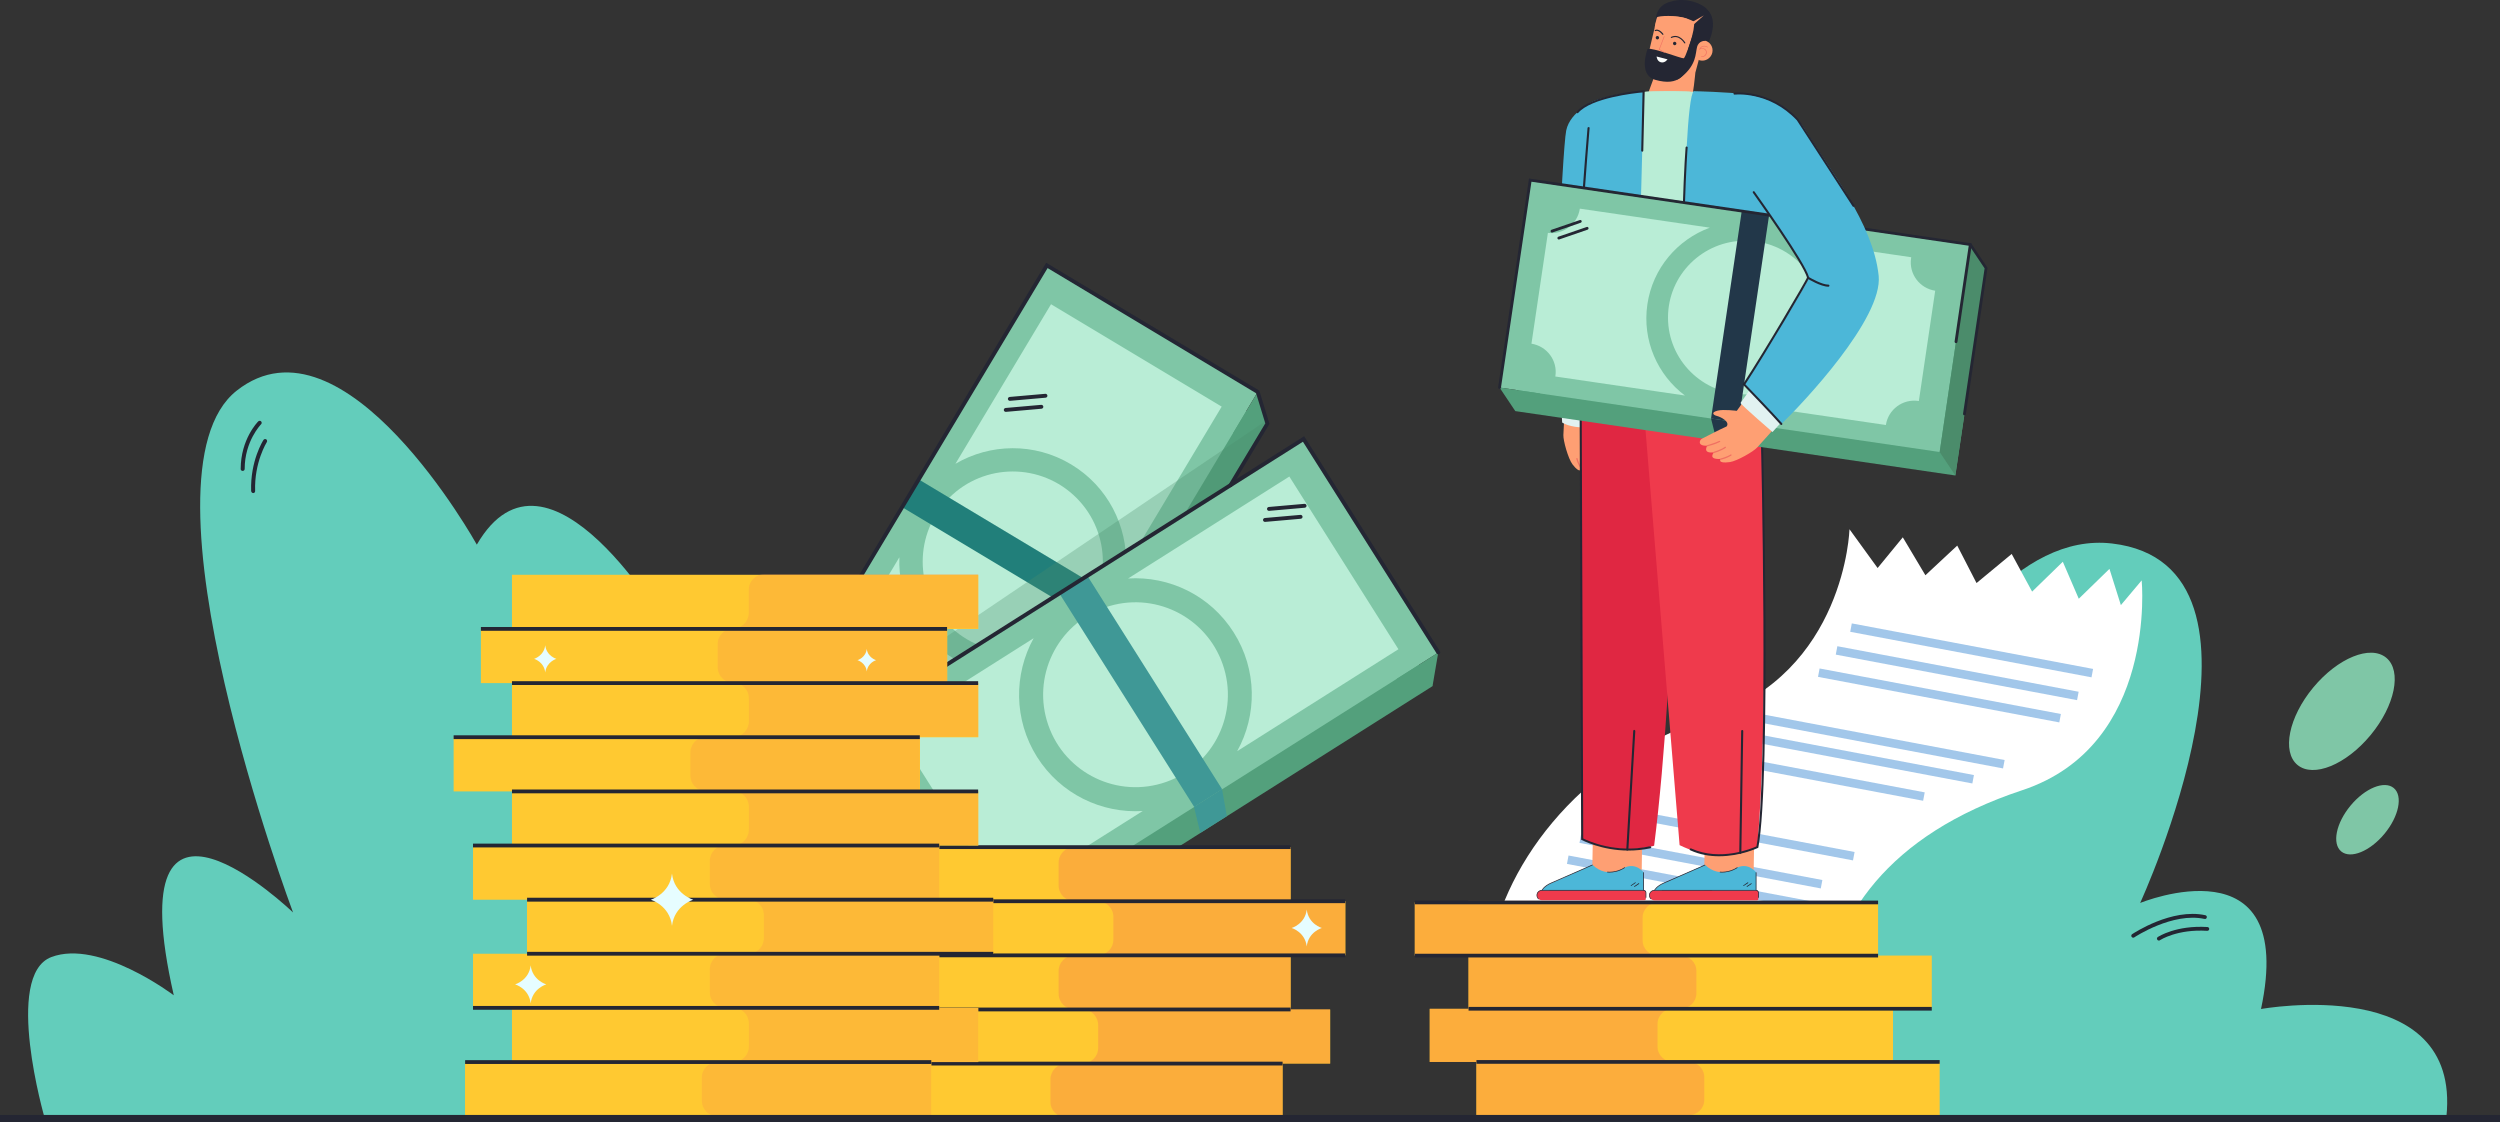 <svg width="490" height="220" viewBox="0 0 490 220" fill="none" xmlns="http://www.w3.org/2000/svg">
<rect x="0" y="0" width="490" height="220" fill="#333333" stroke="none"/>
<g clip-path="url(#clip0_2981_1181)">
<path d="M305.919 220.039C307.54 218.734 334.154 167.234 351.66 191.595C351.66 191.595 377.939 102.313 413.958 106.525C449.977 110.738 419.471 176.982 419.471 176.982C419.471 176.982 450.293 164.326 443.16 197.765C443.16 197.765 482.42 190.626 479.496 218.865L305.919 220.039Z" fill="#63CDBB"/>
<path d="M450.307 149.93C447.203 147.355 448.581 140.564 453.387 134.762C458.192 128.961 464.604 126.346 467.708 128.921C470.812 131.496 469.433 138.287 464.628 144.088C459.823 149.89 453.411 152.505 450.307 149.93Z" fill="#7FC6A6"/>
<path d="M458.88 166.881C457.043 165.356 457.858 161.339 460.7 157.907C463.543 154.475 467.336 152.929 469.173 154.453C471.011 155.977 470.196 159.995 467.353 163.427C464.511 166.858 460.717 168.405 458.88 166.881Z" fill="#7FC6A6"/>
<path d="M418.037 183.783C417.943 183.764 417.869 183.708 417.794 183.615C417.683 183.448 417.72 183.205 417.906 183.093C418.223 182.888 425.691 177.949 432.247 179.384C432.452 179.421 432.582 179.626 432.526 179.832C432.489 180.037 432.284 180.167 432.079 180.111C425.84 178.75 418.39 183.671 418.316 183.727C418.241 183.783 418.13 183.802 418.037 183.783Z" fill="#242633"/>
<path d="M423.065 184.343C422.972 184.324 422.879 184.268 422.823 184.175C422.711 184.007 422.748 183.765 422.935 183.653C423.084 183.56 426.529 181.323 432.656 181.696C432.861 181.715 433.029 181.883 433.01 182.088C432.992 182.293 432.824 182.46 432.619 182.442C426.734 182.069 423.4 184.25 423.363 184.268C423.251 184.362 423.158 184.38 423.065 184.343Z" fill="#242633"/>
<path d="M329.497 198.937C329.404 198.937 329.311 198.899 329.237 198.825C329.088 198.676 329.088 198.433 329.218 198.284C329.479 198.005 335.737 191.611 342.441 191.611C342.665 191.611 342.814 191.779 342.814 191.984C342.814 192.189 342.646 192.357 342.441 192.357C336.053 192.357 329.814 198.732 329.758 198.806C329.702 198.899 329.609 198.937 329.497 198.937Z" fill="#242633"/>
<path d="M334.526 198.415C334.433 198.415 334.34 198.378 334.265 198.304C334.116 198.154 334.116 197.912 334.265 197.763C334.377 197.633 337.283 194.725 343.354 193.793C343.559 193.756 343.745 193.905 343.782 194.11C343.82 194.315 343.671 194.501 343.466 194.538C337.674 195.433 334.824 198.266 334.806 198.285C334.731 198.378 334.619 198.415 334.526 198.415Z" fill="#242633"/>
<path d="M130.834 123.319C130.834 123.319 107.405 82.723 93.456 106.749C93.456 106.749 67.494 59.983 46.411 76.553C25.31 93.123 57.437 178.846 57.437 178.846C57.437 178.846 22.721 145.388 34.063 195.081C34.063 195.081 19.462 184.009 10.057 187.588C0.652 191.185 8.753 219.125 8.753 219.125H150.855L130.834 123.319Z" fill="#63CDBB"/>
<path d="M47.175 91.966C47.194 92.152 47.361 92.301 47.566 92.301C47.789 92.301 47.957 92.134 47.957 91.91C47.957 86.449 51.142 83.187 51.179 83.15C51.328 83 51.328 82.758 51.179 82.59C51.03 82.441 50.788 82.441 50.62 82.59C50.471 82.74 47.194 86.094 47.175 91.891C47.175 91.929 47.175 91.947 47.175 91.966Z" fill="#242633"/>
<path d="M49.242 96.309C49.279 96.495 49.447 96.644 49.633 96.644C49.857 96.644 50.024 96.458 50.006 96.234C49.819 90.586 52.278 86.691 52.296 86.653C52.408 86.467 52.352 86.225 52.185 86.113C51.998 86.001 51.756 86.057 51.645 86.225C51.533 86.392 49.037 90.344 49.223 96.253C49.242 96.271 49.242 96.29 49.242 96.309Z" fill="#242633"/>
<path d="M207.083 58.233L248.407 83.027L196.129 170.3L154.805 145.505L207.083 58.233Z" fill="#53A07C"/>
<path d="M190.156 125.057C183.261 118.156 183.261 106.969 190.156 100.068C197.051 93.167 208.229 93.167 215.124 100.068C222.019 106.969 222.019 118.156 215.124 125.057C208.229 131.958 197.051 131.958 190.156 125.057Z" fill="#B9EDD6"/>
<path d="M205.181 52.026L246.505 76.82L194.227 164.093L152.903 139.298L205.181 52.026Z" fill="#7FC6A6"/>
<path d="M186.019 122.577C179.124 115.676 179.124 104.488 186.019 97.588C192.914 90.687 204.092 90.687 210.987 97.588C217.882 104.488 217.882 115.676 210.987 122.577C204.092 129.477 192.914 129.477 186.019 122.577Z" fill="#B9EDD6"/>
<path d="M209.931 91.016C202.723 86.691 194.044 86.934 187.265 90.904L206.001 59.627L239.45 79.701L220.714 110.978C221.012 103.113 217.138 95.34 209.931 91.016Z" fill="#B9EDD6"/>
<path d="M187.06 129.171C194.268 133.495 202.947 133.253 209.726 129.282L193.43 156.477L159.981 136.421L176.277 109.227C175.979 117.074 179.853 124.846 187.06 129.171Z" fill="#B9EDD6"/>
<path d="M248.427 83.038L246.527 76.812L241.685 84.902L248.427 83.038Z" fill="#53A07C"/>
<path d="M152.922 139.291L154.822 145.498L161.359 144.361L152.922 139.291Z" fill="#53A07C"/>
<path d="M196.149 170.288L194.249 164.081L152.922 139.291L154.822 145.498L196.149 170.288Z" fill="#4B8C6B"/>
<path d="M180.072 93.967L221.396 118.762L218.14 124.197L176.816 99.403L180.072 93.967Z" fill="#217F7A"/>
<path d="M221.403 118.75L224.513 122.925L221.44 128.07L218.144 124.174L221.403 118.75Z" fill="#E23E3D"/>
<path d="M254.378 92.665L280.782 134.48L192.606 190.25L166.201 148.434L254.378 92.665Z" fill="#53A07C"/>
<path d="M212.388 153.162C205.319 146.087 205.319 134.616 212.388 127.541C219.457 120.466 230.919 120.465 237.989 127.541C245.058 134.616 245.058 146.087 237.989 153.162C230.919 160.238 219.457 160.238 212.388 153.162Z" fill="#B9EDD6"/>
<path d="M255.507 86.082L281.912 127.898L193.735 183.668L167.331 141.852L255.507 86.082Z" fill="#7FC6A6"/>
<path d="M205.475 142.154C202.172 132.71 207.144 122.375 216.579 119.069C226.015 115.763 236.343 120.738 239.646 130.182C242.949 139.626 237.978 149.961 228.542 153.267C219.106 156.573 208.779 151.598 205.475 142.154Z" fill="#B9EDD6"/>
<path d="M241.815 123.969C237.215 116.681 229.151 112.878 221.105 113.382L252.71 93.4L274.091 127.249L242.486 147.231C246.397 140.185 246.434 131.275 241.815 123.969Z" fill="#B9EDD6"/>
<path d="M203.263 148.368C207.864 155.656 215.928 159.459 223.973 158.956L196.484 176.327L175.104 142.478L202.593 125.088C198.701 132.152 198.663 141.062 203.263 148.368Z" fill="#B9EDD6"/>
<path d="M280.777 134.463L281.894 127.902L273.737 133.065L280.777 134.463Z" fill="#53A07C"/>
<path d="M167.3 141.844L166.183 148.405L172.701 150.381L167.3 141.844Z" fill="#53A07C"/>
<path d="M192.592 190.231L193.728 183.67L167.3 141.844L166.183 148.405L192.592 190.231Z" fill="#4B8C6B"/>
<path d="M213.138 112.881L239.543 154.697L234.064 158.162L207.66 116.346L213.138 112.881Z" fill="#3F9896"/>
<path d="M239.524 154.688L240.456 159.962L235.259 163.243L234.03 158.173L239.524 154.688Z" fill="#3F9896"/>
<g opacity="0.3">
<path d="M241.182 95.116L167.3 141.845L166.183 148.406L170.15 154.706L154.822 145.499L248.576 82.162L241.182 95.116Z" fill="#4B8C6B"/>
</g>
<path d="M184.825 178.21C184.881 178.21 184.937 178.191 184.974 178.154C185.161 178.042 185.217 177.8 185.086 177.614L166.592 148.313L167.673 142.05L255.374 86.579L281.578 128.07C281.689 128.257 281.932 128.313 282.118 128.182C282.304 128.07 282.36 127.828 282.229 127.642L255.616 85.498L166.965 141.565L165.792 148.443L184.453 177.986C184.527 178.173 184.676 178.229 184.825 178.21Z" fill="#242633"/>
<path d="M179.741 161.825C179.797 161.825 179.853 161.807 179.89 161.77C180.076 161.658 180.132 161.415 180.002 161.229L167.617 141.62C167.505 141.434 167.263 141.378 167.077 141.509C166.89 141.62 166.834 141.863 166.965 142.049L179.35 161.658C179.443 161.788 179.592 161.844 179.741 161.825Z" fill="#242633"/>
<path d="M255.746 99.516C255.951 99.478 256.1 99.311 256.081 99.106C256.063 98.9 255.876 98.733 255.671 98.751L248.687 99.367C248.483 99.385 248.315 99.572 248.334 99.777C248.352 99.982 248.538 100.149 248.743 100.131L255.727 99.516H255.746Z" fill="#242633"/>
<path d="M254.964 101.678C255.169 101.64 255.318 101.473 255.299 101.268C255.28 101.063 255.094 100.895 254.889 100.914L247.905 101.529C247.7 101.547 247.533 101.734 247.551 101.939C247.57 102.144 247.756 102.311 247.961 102.293L254.945 101.678C254.945 101.678 254.945 101.678 254.964 101.678Z" fill="#242633"/>
<path d="M204.958 77.949C205.163 77.912 205.312 77.744 205.293 77.539C205.275 77.334 205.088 77.166 204.884 77.185L197.9 77.8C197.695 77.819 197.527 78.005 197.546 78.21C197.564 78.415 197.751 78.583 197.955 78.564L204.939 77.949C204.939 77.949 204.939 77.949 204.958 77.949Z" fill="#242633"/>
<path d="M204.157 80.111C204.362 80.074 204.511 79.906 204.493 79.701C204.474 79.496 204.288 79.329 204.083 79.347L197.099 79.962C196.894 79.981 196.726 80.167 196.745 80.372C196.764 80.577 196.95 80.745 197.155 80.726L204.139 80.111C204.157 80.111 204.157 80.111 204.157 80.111Z" fill="#242633"/>
<path d="M152.978 139.664C153.09 139.645 153.183 139.589 153.258 139.478L205.331 52.544L246.192 77.073L247.998 82.982L240.847 94.911C240.735 95.097 240.791 95.34 240.977 95.433C241.163 95.545 241.405 95.489 241.499 95.302L248.818 83.075L246.825 76.551L246.695 76.477L205.051 51.5L152.587 139.105C152.475 139.291 152.531 139.534 152.718 139.627C152.792 139.664 152.885 139.683 152.978 139.664Z" fill="#242633"/>
<path d="M291.747 188.183C293.907 170.886 308.601 149.339 335.141 140.56C361.699 131.781 362.5 103.729 362.5 103.729L368.012 111.333L372.948 105.313L377.38 112.75L383.619 106.934L387.4 114.278L394.291 108.575L398.295 115.956L404.311 110.103L407.439 117.354L413.455 111.501L415.69 118.603L419.769 113.756C419.769 113.756 422.916 146.077 396.377 154.875C369.837 163.673 359.278 179.87 357.117 197.149L291.747 188.183Z" fill="white"/>
<path d="M362.953 122.185L410.245 131.109L409.935 132.758L362.642 123.833L362.953 122.185Z" fill="#A2C7EA"/>
<path d="M360.122 126.657L407.414 135.582L407.103 137.231L359.811 128.306L360.122 126.657Z" fill="#A2C7EA"/>
<path d="M356.641 131.019L403.933 139.943L403.623 141.592L356.33 132.667L356.641 131.019Z" fill="#A2C7EA"/>
<path d="M345.614 140.04L392.906 148.965L392.596 150.613L345.304 141.689L345.614 140.04Z" fill="#A2C7EA"/>
<path d="M339.599 142.985L386.891 151.91L386.58 153.559L339.288 144.634L339.599 142.985Z" fill="#A2C7EA"/>
<path d="M329.951 146.378L377.243 155.303L376.933 156.951L329.64 148.026L329.951 146.378Z" fill="#A2C7EA"/>
<path d="M316.205 158.065L363.498 166.99L363.187 168.639L315.895 159.714L316.205 158.065Z" fill="#A2C7EA"/>
<path d="M309.891 163.56L357.183 172.484L356.873 174.133L309.581 165.208L309.891 163.56Z" fill="#A2C7EA"/>
<path d="M307.432 167.681L354.724 176.605L354.414 178.254L307.122 169.329L307.432 167.681Z" fill="#A2C7EA"/>
<path d="M289.362 208.146H380.174V218.566H289.362V208.146Z" fill="#FFC931"/>
<path d="M280.218 197.727H371.029V208.146H280.218V197.727Z" fill="#FFC931"/>
<path d="M287.817 187.289H378.628V197.708H287.817V187.289Z" fill="#FFC931"/>
<path d="M277.294 176.869H368.105V187.289H277.294V176.869Z" fill="#FFC931"/>
<g opacity="0.5">
<path d="M287.835 187.309V197.728H280.237V208.147H289.381V218.567H331.006C332.682 218.567 334.042 217.225 334.042 215.566V211.13C334.042 209.471 332.682 208.129 331.006 208.129H327.914C326.238 208.129 324.879 206.787 324.879 205.128V200.692C324.879 199.033 326.238 197.691 327.914 197.691H329.46C331.136 197.691 332.496 196.349 332.496 194.69V190.309C332.496 188.651 331.136 187.309 329.46 187.309H324.99C323.314 187.309 321.955 185.966 321.955 184.308V179.871C321.955 178.213 323.314 176.871 324.99 176.871H329.46C329.926 176.871 330.373 176.759 330.764 176.572H287.817V176.871H277.294V187.29H287.835V187.309Z" fill="#F99247"/>
</g>
<path d="M277.313 176.516H368.105V177.243H277.313V176.516Z" fill="#242633"/>
<path d="M277.313 186.936H368.105V187.662H277.313V186.936Z" fill="#242633"/>
<path d="M287.835 197.354H378.628V198.08H287.835V197.354Z" fill="#242633"/>
<path d="M289.381 207.773H380.174V208.5H289.381V207.773Z" fill="#242633"/>
<path d="M334.787 2.068C334.787 2.068 337.096 4.025 334.545 8.984L333.669 8.238L334.675 5.517L334.787 2.068Z" fill="#242633"/>
<path d="M324.842 3.187L323.016 10.904C323.016 10.904 322.29 13.476 324.488 14.334L323.24 17.707C322.774 18.956 323.259 20.373 324.413 21.063C324.972 21.398 325.661 21.696 326.48 21.901C329.088 22.516 330.95 20.876 331.397 19.963C331.844 19.031 332.291 14.222 332.291 14.222L332.906 11.948L334.731 2.982L324.842 3.187Z" fill="#FE9F73"/>
<path d="M330.205 8.518C330.224 8.518 330.261 8.518 330.28 8.499C330.336 8.462 330.354 8.406 330.317 8.35C330.298 8.331 329.181 6.449 327.542 7.231C327.486 7.25 327.468 7.325 327.486 7.381C327.505 7.436 327.579 7.455 327.635 7.436C329.069 6.747 330.075 8.387 330.112 8.462C330.168 8.48 330.187 8.499 330.205 8.518Z" fill="#242633"/>
<path d="M325.903 6.823C325.94 6.823 325.959 6.823 325.996 6.804C326.052 6.767 326.052 6.692 326.015 6.655C325.978 6.599 325.158 5.481 324.376 5.891C324.32 5.928 324.301 5.984 324.32 6.04C324.357 6.096 324.413 6.115 324.469 6.096C325.084 5.779 325.829 6.786 325.829 6.804C325.847 6.804 325.866 6.823 325.903 6.823Z" fill="#242633"/>
<path d="M327.914 8.444C327.877 8.631 327.989 8.798 328.157 8.854C328.343 8.892 328.51 8.78 328.566 8.612C328.604 8.426 328.492 8.258 328.324 8.202C328.138 8.146 327.952 8.258 327.914 8.444Z" fill="#242633"/>
<path d="M324.525 7.308C324.488 7.494 324.6 7.662 324.767 7.718C324.953 7.755 325.121 7.643 325.177 7.475C325.214 7.289 325.102 7.121 324.935 7.065C324.749 7.009 324.581 7.121 324.525 7.308Z" fill="#242633"/>
<path d="M331.695 9.431C331.435 10.512 332.105 11.593 333.185 11.836C334.265 12.097 335.346 11.407 335.606 10.345C335.867 9.263 335.197 8.182 334.116 7.94C333.018 7.679 331.937 8.369 331.695 9.431Z" fill="#FE9F73"/>
<path d="M333.502 11.127C333.912 11.22 334.247 10.978 334.414 10.698C334.601 10.363 334.563 9.99 334.321 9.729C333.949 9.356 333.52 9.45 333.278 9.524C333.409 9.319 333.576 9.189 333.781 9.133C334.21 9.002 334.657 9.282 334.657 9.282C334.675 9.3 334.712 9.282 334.731 9.263C334.75 9.245 334.731 9.207 334.712 9.189C334.694 9.17 334.228 8.89 333.744 9.021C333.465 9.095 333.241 9.3 333.074 9.617L332.98 9.804L333.148 9.692C333.167 9.673 333.744 9.338 334.21 9.804C334.47 10.065 334.414 10.419 334.284 10.643C334.154 10.866 333.874 11.108 333.502 11.015C333.502 11.015 333.502 11.015 333.483 11.015C333.446 11.015 333.427 11.034 333.409 11.053C333.446 11.09 333.465 11.108 333.502 11.127Z" fill="#F07162"/>
<path d="M322.923 9.58C322.923 9.58 320.986 14.631 324.395 15.638C329.293 17.055 330.429 14.333 331.286 12.097L332.459 7.325L332.626 5.908C332.179 6.225 331.844 6.672 331.677 7.194C331.304 8.313 330.317 11.351 330 11.425C329.572 11.5 323.817 9.263 322.923 9.58Z" fill="#242633"/>
<path d="M326.257 10.363C326.276 10.363 326.313 10.363 326.313 10.344C326.331 10.326 326.313 10.288 326.294 10.27L325.289 9.655L326.238 7.176C326.257 7.138 326.238 7.12 326.201 7.101C326.164 7.082 326.145 7.101 326.127 7.138L325.14 9.711L326.257 10.363C326.238 10.363 326.238 10.363 326.257 10.363Z" fill="#F07162"/>
<path d="M326.834 11.631C326.797 11.613 324.693 11.072 324.693 11.072C324.693 11.072 324.749 12.004 325.531 12.209C326.332 12.414 326.834 11.631 326.834 11.631Z" fill="#FBFDFC"/>
<path d="M332.626 5.984L333.818 5.332L334.265 7.997C334.265 7.997 332.962 7.904 332.626 9.209C332.291 10.495 332.533 12.695 329.572 15.08C326.629 17.466 330.783 10.775 330.857 10.532C330.95 10.271 332.626 5.984 332.626 5.984Z" fill="#242633"/>
<path d="M334.787 2.069C333.986 0.802 330.503 -0.634 327.542 0.298C324.264 1.044 324.488 4.175 324.562 4.287L324.599 4.269C324.562 4.325 324.544 4.399 324.506 4.455C324.506 4.455 324.674 4.287 325.009 4.082L326.369 3.467C327.095 3.262 328.045 3.15 329.2 3.337C330.336 3.523 331.304 3.821 332.049 4.25C332.105 4.958 331.975 6.319 331.118 8.835C329.814 12.694 332.664 8.313 333.725 6.617C333.781 6.99 333.781 7.4 333.725 7.847C333.744 7.866 336.407 4.623 334.787 2.069Z" fill="#242633"/>
<path d="M324.32 5.35C324.32 5.35 324.618 3.747 324.767 3.412C324.916 3.076 328.697 2.909 330.578 3.636C332.459 4.344 328.194 5.593 328.157 5.593C328.119 5.593 324.32 5.35 324.32 5.35Z" fill="#FE9F73"/>
<path d="M331.658 4.324L333.949 3.02L331.583 5.144L331.658 4.324Z" fill="#FE9F73"/>
<path d="M333.986 173.551L343.671 173.7L343.82 164.604L334.154 163.393L333.986 173.551Z" fill="#FE9F73"/>
<path d="M312.028 173.551L321.731 173.681L321.862 164.585L312.215 163.393L312.028 173.551Z" fill="#FE9F73"/>
<path d="M311.786 91.817C313.276 93.718 313.649 91.836 313.649 91.836C314.542 92.768 315.008 92.6 315.232 92.283C315.399 92.059 315.436 91.761 315.343 91.5C315.064 90.661 314.226 88.07 313.611 86.486C313.76 85.405 315.585 85.852 316.517 86.412C316.982 86.691 317.802 86.766 317.057 85.517C316.442 84.51 314.356 82.907 314.356 82.907L315.325 76.85L306.813 77.241C306.813 77.241 306.478 84.212 306.422 85.256C306.366 86.3 307.354 89.897 308.21 91.016C309.775 93.047 309.942 91.836 309.942 91.836C311.767 93.811 311.786 91.817 311.786 91.817Z" fill="#FE9F73"/>
<path d="M312.401 89.561C312.401 89.505 312.438 89.449 312.494 89.431C312.568 89.412 312.624 89.449 312.662 89.505C312.978 90.437 313.779 91.76 313.779 91.76C313.816 91.817 313.798 91.891 313.742 91.928C313.686 91.966 313.611 91.947 313.574 91.891C313.537 91.835 312.755 90.53 312.438 89.58C312.401 89.598 312.401 89.58 312.401 89.561Z" fill="#F07162"/>
<path d="M310.78 89.599C310.78 89.543 310.818 89.487 310.874 89.469C310.948 89.45 311.004 89.506 311.023 89.562C311.265 90.736 311.879 91.743 311.879 91.761C311.917 91.817 311.898 91.892 311.842 91.929C311.786 91.966 311.712 91.948 311.674 91.892C311.656 91.854 311.023 90.829 310.78 89.618C310.78 89.599 310.78 89.599 310.78 89.599Z" fill="#F07162"/>
<path d="M308.955 89.897C308.955 89.841 308.993 89.785 309.048 89.766C309.123 89.748 309.179 89.785 309.197 89.86C309.44 90.866 310.036 91.761 310.036 91.779C310.073 91.835 310.054 91.91 309.998 91.947C309.942 91.984 309.868 91.966 309.831 91.91C309.812 91.873 309.197 90.959 308.955 89.916C308.955 89.916 308.955 89.916 308.955 89.897Z" fill="#F07162"/>
<path d="M306.031 79.869L306.18 82.814C306.18 82.814 307.726 83.839 310.575 83.765L309.868 79.869H306.031Z" fill="#E2F2F1"/>
<path d="M329.2 70.905C329.2 70.905 328.66 130.942 324.208 165.76C324.208 165.76 317.541 167.904 310.129 164.437L309.849 75.509L308.788 62.182L329.2 70.905Z" fill="#E02742"/>
<path d="M344.769 71.5C344.769 71.5 347.339 130.978 344.434 166.02C344.434 166.02 338.009 169.953 329.2 165.647L322.253 81.025L318.379 58.154L344.769 71.5Z" fill="#EF3A4C"/>
<path d="M336.947 167.829C341.119 167.829 344.471 166.226 344.527 166.207L344.62 166.17L344.639 166.077C347.135 152.712 345.57 86.841 345.552 86.17C345.552 86.058 345.458 85.965 345.347 85.965C345.235 85.965 345.142 86.058 345.142 86.17C345.16 86.822 346.706 152.339 344.267 165.89C343.447 166.263 337.208 168.91 331.472 166.3C331.379 166.244 331.248 166.3 331.192 166.394C331.137 166.487 331.192 166.617 331.286 166.654C333.185 167.531 335.141 167.829 336.947 167.829Z" fill="#242633"/>
<path d="M319.198 166.71C320.539 166.71 321.992 166.58 323.482 166.263C323.594 166.244 323.668 166.132 323.631 166.02C323.612 165.909 323.501 165.834 323.389 165.871C316.61 167.344 311.134 164.753 310.315 164.343L310.017 80.69C310.017 80.578 309.812 80.335 309.812 80.224C309.812 77.335 309.812 80.485 309.812 80.485C309.7 80.485 309.607 80.578 309.607 80.69L309.905 164.585L310.017 164.641C310.091 164.66 313.872 166.71 319.198 166.71Z" fill="#242633"/>
<path d="M312.624 19.777C312.624 19.777 307.782 21.735 306.981 25.555C306.18 29.358 304.057 75.36 305.51 79.889H312.606L312.624 19.777Z" fill="#4CB7D8"/>
<path d="M347.284 46.301L347.656 75.751C347.656 75.751 324.692 82.238 309.849 74.484C309.849 74.484 312.456 22.723 312.922 20.43C313.481 17.746 328.287 17.522 334.47 18.193C334.47 18.193 344.043 17.951 349.165 20.765L347.284 46.301Z" fill="#B9EDD6"/>
<path d="M347.656 38.117L347.637 84.678C347.637 84.678 335.42 86.99 329.498 84.678C329.498 84.678 329.553 19.851 331.975 17.875C332.272 17.875 338.363 18.006 342.721 18.527C347.06 19.087 347.656 38.117 347.656 38.117Z" fill="#4CB7D8"/>
<path d="M322.16 17.875C322.16 17.875 320.912 74.893 319.701 83.355C319.701 83.355 314.766 83.672 308.471 81.51C308.471 81.51 309.626 22.032 311.246 20.447C312.866 18.863 322.16 17.875 322.16 17.875Z" fill="#4CB7D8"/>
<path d="M331.192 17.969C331.192 17.969 323.519 17.782 322.234 18.025C322.234 18.025 323.24 21.026 323.408 21.156C323.575 21.268 328.548 22.293 328.548 22.293C328.548 22.293 330.243 21.305 330.317 20.97C330.392 20.616 331.192 17.969 331.192 17.969Z" fill="#B9EDD6"/>
<path d="M347.656 53.103C347.768 53.103 347.861 53.01 347.861 52.898V43.299C347.861 43.187 347.768 43.094 347.656 43.094C347.544 43.094 347.451 43.187 347.451 43.299V52.898C347.451 53.029 347.544 53.103 347.656 53.103Z" fill="#242633"/>
<path d="M329.498 84.884C329.609 84.884 329.703 84.791 329.703 84.679C329.609 43.411 330.764 29.059 330.783 28.929C330.801 28.817 330.708 28.724 330.597 28.705C330.485 28.705 330.392 28.78 330.373 28.892C330.354 29.041 329.2 43.393 329.293 84.679C329.293 84.791 329.386 84.884 329.498 84.884Z" fill="#242633"/>
<path d="M308.471 81.715C308.583 81.715 308.676 81.622 308.676 81.51C308.285 63.803 311.544 25.48 311.563 25.107C311.581 24.995 311.488 24.902 311.376 24.902C311.265 24.902 311.171 24.977 311.153 25.089C311.116 25.48 307.856 63.803 308.266 81.529C308.266 81.622 308.359 81.715 308.471 81.715Z" fill="#242633"/>
<path d="M321.88 29.73C321.992 29.73 322.085 29.636 322.085 29.524L322.365 17.67L322.141 17.689C321.731 17.726 311.935 18.509 309.03 21.864C308.955 21.957 308.974 22.069 309.048 22.143C309.141 22.218 309.272 22.199 309.328 22.125C311.879 19.18 320.428 18.248 321.936 18.117L321.675 29.524C321.675 29.636 321.769 29.73 321.88 29.73Z" fill="#242633"/>
<path d="M363.282 60.336C362.034 54.036 364.772 50.066 366.82 47.978C367.528 49.992 368.031 52.023 368.236 54.036C368.515 56.758 367.044 60.336 364.79 64.083C364.12 63.151 363.598 61.921 363.282 60.336Z" fill="#FEC786"/>
<path d="M347.042 23.468C347.004 23.468 346.948 23.449 346.93 23.412C345.589 21.641 343.41 20.914 343.373 20.914C343.298 20.895 343.261 20.821 343.279 20.746C343.298 20.672 343.373 20.634 343.447 20.653C343.54 20.691 345.738 21.399 347.135 23.263C347.172 23.319 347.172 23.412 347.116 23.449C347.097 23.449 347.06 23.468 347.042 23.468Z" fill="#21111D"/>
<path d="M346.781 24.735C346.744 24.735 346.688 24.717 346.669 24.679C345.328 22.909 343.149 22.182 343.112 22.182C343.037 22.163 343 22.088 343.019 22.014C343.037 21.939 343.112 21.902 343.186 21.921C343.279 21.958 345.477 22.666 346.874 24.53C346.911 24.586 346.911 24.679 346.855 24.717C346.837 24.735 346.799 24.735 346.781 24.735Z" fill="#21111D"/>
<path d="M341.1 167.345C341.212 167.345 341.305 167.251 341.305 167.14L341.678 143.281C341.678 143.169 341.585 143.076 341.473 143.076C341.361 143.076 341.268 143.169 341.268 143.281L340.896 167.14C340.896 167.251 340.97 167.345 341.1 167.345Z" fill="#242633"/>
<path d="M318.956 166.71C319.068 166.71 319.161 166.636 319.161 166.524L320.521 143.281C320.521 143.169 320.446 143.076 320.335 143.057C320.223 143.038 320.13 143.132 320.111 143.243L318.751 166.487C318.751 166.617 318.845 166.71 318.956 166.71Z" fill="#242633"/>
<path d="M389.281 52.544L383.247 93.196L296.999 80.577L303.014 39.906L389.281 52.544Z" fill="#53A07C"/>
<path d="M341.454 81.379C333.092 81.379 326.313 74.636 326.313 66.318C326.313 58.001 333.092 51.258 341.454 51.258C349.817 51.258 356.596 58.001 356.596 66.318C356.596 74.636 349.817 81.379 341.454 81.379Z" fill="#B9EDD6"/>
<path d="M386.189 47.94L380.174 88.593L293.907 75.955L299.923 35.303L386.189 47.94Z" fill="#7FC6A6"/>
<path d="M342.069 77.297C333.706 77.297 326.927 70.554 326.927 62.236C326.927 53.919 333.706 47.176 342.069 47.176C350.431 47.176 357.21 53.919 357.21 62.236C357.21 70.554 350.431 77.297 342.069 77.297Z" fill="#B9EDD6"/>
<path d="M296.999 80.578L293.907 75.955L301.897 77.129L296.999 80.578Z" fill="#53A07C"/>
<path d="M386.189 47.94L389.281 52.543L384.96 56.253L386.189 47.94Z" fill="#53A07C"/>
<path d="M383.247 93.196L380.174 88.592L386.189 47.94L389.281 52.543L383.247 93.196Z" fill="#4B8C6B"/>
<path d="M346.744 42.162L340.728 82.814L335.364 82.031L341.38 41.379L346.744 42.162Z" fill="#223749"/>
<path d="M335.364 82.031L336.444 86.337L341.51 87.082L340.728 82.814L335.364 82.031Z" fill="#223749"/>
<path d="M385.109 81.417C385.072 81.436 385.035 81.436 384.997 81.417C384.848 81.398 384.737 81.249 384.755 81.1L388.983 52.6L386.022 48.183L300.165 35.62L294.186 75.993C294.168 76.142 294.019 76.254 293.87 76.235C293.721 76.216 293.609 76.067 293.628 75.918L299.68 34.986L299.96 35.024L386.338 47.68L389.56 52.489L389.542 52.6L385.314 81.193C385.295 81.305 385.221 81.38 385.109 81.417Z" fill="#242633"/>
<path d="M383.452 67.251C383.414 67.27 383.377 67.27 383.34 67.251C383.191 67.233 383.079 67.084 383.098 66.934L385.91 47.885C385.929 47.736 386.078 47.624 386.227 47.643C386.376 47.661 386.487 47.81 386.469 47.959L383.656 67.028C383.638 67.139 383.545 67.233 383.452 67.251Z" fill="#242633"/>
<path d="M322.886 59.646C323.929 52.544 328.809 46.952 335.122 44.622L309.644 40.895V40.913C309.197 43.933 306.404 46.02 303.387 45.648L300.165 67.362C303.2 67.847 305.305 70.662 304.858 73.7C304.858 73.737 304.839 73.774 304.839 73.793L330.243 77.521C324.879 73.495 321.843 66.729 322.886 59.646Z" fill="#B9EDD6"/>
<path d="M348.382 80.188L369.632 83.3C370.098 80.243 372.948 78.137 376.021 78.585C376.039 78.585 376.076 78.585 376.095 78.603L379.298 56.981C376.244 56.516 374.121 53.682 374.568 50.626C374.586 50.551 374.586 50.495 374.605 50.42L353.243 47.289C358.607 51.334 361.661 58.081 360.6 65.183C359.557 72.266 354.696 77.858 348.382 80.188Z" fill="#B9EDD6"/>
<path d="M304.262 45.574C304.113 45.611 303.964 45.536 303.927 45.387C303.871 45.238 303.964 45.089 304.095 45.033L309.644 43.132C309.812 43.076 309.961 43.169 309.998 43.3C310.054 43.449 309.961 43.598 309.831 43.654L304.262 45.574C304.281 45.574 304.281 45.574 304.262 45.574Z" fill="#242633"/>
<path d="M305.603 46.934C305.454 46.972 305.305 46.897 305.268 46.748C305.212 46.599 305.305 46.45 305.435 46.394L310.985 44.493C311.153 44.418 311.302 44.53 311.339 44.66C311.395 44.81 311.302 44.959 311.172 45.015L305.603 46.934Z" fill="#242633"/>
<path d="M335.96 88.649C333.576 88.966 334.619 87.363 334.619 87.363C333.316 87.401 333.111 86.953 333.167 86.581C333.204 86.301 333.39 86.077 333.651 85.947C334.433 85.537 336.854 84.288 338.419 83.579C339.089 82.704 337.45 81.753 336.407 81.492C335.867 81.362 335.253 80.84 336.649 80.485C337.785 80.187 340.411 80.523 340.411 80.523L344.006 75.527L349.779 81.734C349.779 81.734 345.105 86.935 344.397 87.718C343.689 88.5 340.467 90.364 339.052 90.569C336.5 90.923 337.245 89.954 337.245 89.954C334.582 90.085 335.96 88.649 335.96 88.649Z" fill="#FE9F73"/>
<path d="M337.133 86.618C337.171 86.581 337.189 86.525 337.152 86.469C337.115 86.413 337.04 86.376 336.984 86.413C336.109 86.842 334.601 87.234 334.582 87.252C334.507 87.271 334.47 87.345 334.489 87.401C334.507 87.476 334.582 87.513 334.638 87.495C334.694 87.476 336.184 87.103 337.078 86.637C337.115 86.637 337.115 86.637 337.133 86.618Z" fill="#F07162"/>
<path d="M338.251 87.773C338.288 87.736 338.307 87.661 338.269 87.606C338.232 87.55 338.158 87.531 338.102 87.568C337.115 88.239 335.96 88.519 335.941 88.537C335.867 88.556 335.83 88.631 335.848 88.687C335.867 88.761 335.941 88.798 335.997 88.78C336.053 88.761 337.208 88.463 338.251 87.773Z" fill="#F07162"/>
<path d="M339.35 89.264C339.387 89.227 339.406 89.153 339.368 89.115C339.331 89.059 339.257 89.041 339.201 89.078C338.325 89.618 337.264 89.842 337.245 89.861C337.171 89.879 337.133 89.935 337.152 90.01C337.171 90.085 337.227 90.122 337.301 90.103C337.338 90.103 338.419 89.861 339.331 89.302C339.331 89.283 339.331 89.264 339.35 89.264Z" fill="#F07162"/>
<path d="M338.959 18.341C338.959 18.341 348.941 17.447 353.914 25.648C358.458 33.141 367.137 43.672 368.217 54.035C369.092 62.423 353.28 79.124 349.146 83.113L341.827 75.359C341.827 75.359 353.467 56.999 354.379 54.744C355.199 52.694 338.176 30.345 338.176 30.345L338.959 18.341Z" fill="#4CB7D8"/>
<path d="M348.979 82.926L347.414 84.678C347.414 84.678 341.566 79.645 341.138 78.993C341.231 78.9 342.907 76.477 342.907 76.477L348.979 82.926Z" fill="#E2F2F1"/>
<path d="M349.146 83.299C349.202 83.299 349.239 83.28 349.276 83.243C349.369 83.168 349.369 83.038 349.295 82.963C347.619 81.062 342.888 76.141 342.087 75.321C346.148 69.114 354.584 54.855 354.584 54.445C354.584 54.333 354.491 54.24 354.379 54.24C354.286 54.24 354.193 54.315 354.174 54.408C353.932 55.042 346.036 68.555 341.659 75.228L341.566 75.359L341.678 75.47C341.734 75.526 347.172 81.155 348.978 83.224C349.034 83.28 349.09 83.299 349.146 83.299Z" fill="#242633"/>
<path d="M358.365 56.197C358.477 56.197 358.57 56.104 358.57 55.992C358.57 55.88 358.477 55.787 358.365 55.787C357.117 55.787 354.994 54.557 354.566 54.315C353.895 51.556 344.304 38.136 343.894 37.558C343.838 37.465 343.708 37.446 343.615 37.502C343.522 37.558 343.503 37.689 343.559 37.782C343.652 37.931 353.728 52.022 354.175 54.464L354.193 54.557L354.268 54.613C354.398 54.688 356.875 56.197 358.365 56.197Z" fill="#242633"/>
<path d="M363.282 40.541C363.319 40.541 363.356 40.522 363.394 40.504C363.487 40.448 363.524 40.317 363.449 40.224L352.48 23.337C346.874 17.372 340.002 18.155 339.927 18.155C339.815 18.174 339.741 18.267 339.76 18.379C339.778 18.49 339.871 18.565 339.983 18.546C340.058 18.546 346.706 17.782 352.182 23.579L363.114 40.448C363.151 40.522 363.207 40.541 363.282 40.541Z" fill="#242633"/>
<path d="M322.215 174.484H313.555L310.054 170.682L303.629 174.484H302.25C301.766 174.484 301.338 174.801 301.245 175.267C301.133 175.901 301.599 176.441 302.213 176.441H322.327C322.476 176.441 322.588 176.329 322.588 176.18V174.875C322.607 174.67 322.439 174.484 322.215 174.484Z" fill="#EF3A4C"/>
<path d="M322.141 174.502V170.979C322.141 170.979 320.688 169.022 318.472 170.029C318.472 170.029 315.12 172.396 312.159 169.525L304.821 172.769C304.821 172.769 302.809 173.44 302.269 174.521L322.141 174.502Z" fill="#4CB7D8"/>
<path d="M322.067 170.98H322.216V174.503H322.067V170.98Z" fill="#242633"/>
<path d="M315.455 171.016C315.176 171.016 315.008 170.998 315.008 170.998L315.027 170.849C315.045 170.849 316.777 171.091 318.435 169.973L318.509 170.084C317.336 170.886 316.107 171.016 315.455 171.016Z" fill="#242633"/>
<path d="M320.353 173.85L320.279 173.72L321.21 173.086L321.303 173.216L320.353 173.85Z" fill="#242633"/>
<path d="M319.683 173.664L319.608 173.552L320.539 172.918L320.614 173.03L319.683 173.664Z" fill="#242633"/>
<path d="M302.288 174.521L302.157 174.465C302.176 174.428 302.586 173.608 304.076 172.974C305.547 172.34 312.047 169.488 312.121 169.451L312.177 169.582C312.103 169.619 305.603 172.471 304.132 173.104C302.698 173.72 302.288 174.521 302.288 174.521Z" fill="#242633"/>
<path d="M301.543 176.273C301.301 176.068 301.17 175.788 301.17 175.472C301.17 174.894 301.655 174.428 302.232 174.428H322.122C322.439 174.428 322.681 174.689 322.681 174.987V175.956H322.532V174.987C322.532 174.763 322.346 174.577 322.104 174.577H302.213C301.71 174.577 301.301 174.987 301.301 175.49C301.301 175.751 301.412 176.012 301.617 176.18L301.543 176.273Z" fill="#242633"/>
<path d="M344.266 174.502H335.606L332.105 170.699L325.68 174.502H324.301C323.817 174.502 323.389 174.819 323.296 175.285C323.184 175.918 323.65 176.459 324.264 176.459H344.378C344.527 176.459 344.639 176.347 344.639 176.198V174.893C344.658 174.669 344.49 174.502 344.266 174.502Z" fill="#EF3A4C"/>
<path d="M344.192 174.502V170.979C344.192 170.979 342.739 169.022 340.523 170.029C340.523 170.029 337.171 172.396 334.21 169.525L326.872 172.769C326.872 172.769 324.86 173.44 324.32 174.521L344.192 174.502Z" fill="#4CB7D8"/>
<path d="M344.118 170.979H344.267V174.501H344.118V170.979Z" fill="#242633"/>
<path d="M337.525 171.016C337.245 171.016 337.078 170.998 337.078 170.998L337.096 170.849C337.115 170.849 338.847 171.091 340.505 169.973L340.579 170.084C339.387 170.886 338.158 171.016 337.525 171.016Z" fill="#242633"/>
<path d="M342.404 173.849L342.33 173.719L343.261 173.104L343.354 173.215L342.404 173.849Z" fill="#242633"/>
<path d="M341.734 173.664L341.659 173.552L342.59 172.918L342.684 173.048L341.734 173.664Z" fill="#242633"/>
<path d="M324.339 174.539L324.209 174.483C324.227 174.445 324.637 173.625 326.127 172.992C327.598 172.358 334.098 169.506 334.172 169.469L334.228 169.599C334.154 169.637 327.654 172.488 326.183 173.122C324.749 173.719 324.358 174.52 324.339 174.539Z" fill="#242633"/>
<path d="M323.594 176.273C323.352 176.068 323.221 175.788 323.221 175.472C323.221 174.894 323.706 174.428 324.283 174.428H344.173C344.49 174.428 344.732 174.689 344.732 174.987V175.956H344.583V174.987C344.583 174.763 344.397 174.577 344.155 174.577H324.264C323.761 174.577 323.352 174.987 323.352 175.49C323.352 175.751 323.463 176.012 323.668 176.18L323.594 176.273Z" fill="#242633"/>
<path d="M251.404 219.09H158.954V208.484H251.404V219.09Z" fill="#FFC931"/>
<path d="M260.723 208.469H168.273V197.863H260.723V208.469Z" fill="#FFC931"/>
<path d="M252.979 197.846H160.529V187.24H252.979V197.846Z" fill="#FFC931"/>
<path d="M263.704 187.244H171.254V176.638H263.704V187.244Z" fill="#FFC931"/>
<path d="M252.979 176.641H160.529V166.035H252.979V176.641Z" fill="#FFC931"/>
<path opacity="0.5" d="M208.999 208.462H212.147C213.842 208.462 215.238 207.102 215.238 205.405V200.895C215.238 199.217 213.86 197.838 212.147 197.838H210.582C208.888 197.838 207.491 196.477 207.491 194.781V190.308C207.491 188.63 208.869 187.251 210.582 187.251H215.127C216.822 187.251 218.218 185.89 218.218 184.194V179.683C218.218 178.006 216.84 176.626 215.127 176.626H210.582C208.888 176.626 207.491 175.266 207.491 173.57V169.059C207.491 167.381 208.869 166.021 210.564 166.002H252.952V176.608H263.661V187.214H252.952V197.819H260.681V208.425H251.369V212.526V219.031H208.981C207.286 219.031 205.889 217.67 205.889 215.974V212.507V211.445C205.926 209.842 207.305 208.462 208.999 208.462Z" fill="#F99247"/>
<path d="M160.54 165.666H252.952V166.412H160.54V165.666Z" fill="#242633"/>
<path d="M171.248 176.271H263.661V177.017H171.248V176.271Z" fill="#242633"/>
<path d="M171.248 186.877H263.661V187.623H171.248V186.877Z" fill="#242633"/>
<path d="M160.54 197.482H252.952V198.228H160.54V197.482Z" fill="#242633"/>
<path d="M158.975 208.09H251.388V208.835H158.975V208.09Z" fill="#242633"/>
<path d="M91.146 208.164H182.553V218.788H91.146V208.164Z" fill="#FFC931"/>
<path d="M100.347 197.541H191.754V208.165H100.347V197.541Z" fill="#FFC931"/>
<path d="M92.711 186.934H184.118V197.558H92.711V186.934Z" fill="#FFC931"/>
<path d="M103.289 176.328H194.696V186.934H103.289V176.328Z" fill="#FFC931"/>
<path d="M92.711 165.723H184.118V176.347H92.711V165.723Z" fill="#FFC931"/>
<path d="M100.347 155.117H191.754V165.742H100.347V155.117Z" fill="#FFC931"/>
<path d="M88.911 144.492H180.318V155.117H88.911V144.492Z" fill="#FFC931"/>
<path d="M100.347 133.887H191.754V144.511H100.347V133.887Z" fill="#FFC931"/>
<path d="M94.257 123.281H185.664V133.887H94.257V123.281Z" fill="#FFC931"/>
<path d="M100.347 112.656H191.754V123.281H100.347V112.656Z" fill="#FFC931"/>
<g opacity="0.3">
<path d="M194.678 176.329V186.934H184.081V197.54H191.716V208.165H182.516V218.789H140.612C138.917 218.789 137.558 217.428 137.558 215.732V211.222C137.558 210.066 138.191 209.078 139.141 208.537C139.569 208.295 140.09 208.165 140.612 208.165H143.722C144.262 208.165 144.765 208.034 145.193 207.792C146.143 207.27 146.777 206.263 146.777 205.108V200.597C146.777 199.441 146.143 198.454 145.193 197.913C144.765 197.671 144.262 197.54 143.722 197.54H142.176C141.636 197.54 141.133 197.41 140.705 197.167C139.755 196.646 139.122 195.639 139.122 194.483V189.991C139.122 188.836 139.755 187.829 140.705 187.307C141.133 187.065 141.636 186.934 142.176 186.934H146.665C146.721 186.934 146.777 186.934 146.832 186.934C147.317 186.916 147.745 186.785 148.136 186.562C149.086 186.04 149.719 185.033 149.719 183.878V179.367C149.719 178.211 149.086 177.205 148.136 176.683C147.745 176.478 147.298 176.329 146.832 176.31C146.777 176.31 146.721 176.31 146.665 176.31H142.176C141.636 176.31 141.133 176.18 140.705 175.919C139.755 175.397 139.122 174.39 139.122 173.235V168.742C139.122 167.587 139.755 166.599 140.705 166.058C141.133 165.816 141.636 165.686 142.176 165.686H143.722C144.262 165.686 144.765 165.555 145.193 165.313C146.143 164.791 146.777 163.784 146.777 162.629V158.118C146.777 156.962 146.143 155.975 145.193 155.434C144.765 155.192 144.262 155.061 143.722 155.061H138.377C137.837 155.061 137.334 154.931 136.906 154.688C135.956 154.167 135.323 153.16 135.323 152.004V147.494C135.323 146.338 135.956 145.35 136.906 144.81C137.334 144.567 137.837 144.437 138.377 144.437H143.722C144.262 144.437 144.765 144.306 145.193 144.064C146.143 143.542 146.777 142.536 146.777 141.38V136.869C146.777 136.012 146.441 135.248 145.883 134.707C145.678 134.502 145.454 134.334 145.193 134.185C144.765 133.943 144.262 133.812 143.722 133.812C143.182 133.812 142.679 133.682 142.251 133.44C141.301 132.918 140.668 131.911 140.668 130.756V126.245C140.668 125.387 141.003 124.642 141.562 124.083C141.767 123.878 141.99 123.71 142.251 123.561C142.679 123.318 143.201 123.188 143.722 123.188C144.262 123.188 144.765 123.058 145.193 122.797C146.125 122.275 146.758 121.268 146.758 120.112V115.602C146.758 113.924 148.117 112.545 149.812 112.545H191.716V123.169H185.626V133.775H191.716V144.4H180.263V155.024H191.716V165.648H184.081V176.329H194.678Z" fill="#F99247"/>
</g>
<path d="M94.256 122.891H185.626V123.636H94.256V122.891Z" fill="#242633"/>
<path d="M100.347 133.514H191.717V134.259H100.347V133.514Z" fill="#242633"/>
<path d="M88.911 144.119H180.281V144.865H88.911V144.119Z" fill="#242633"/>
<path d="M100.347 154.744H191.717V155.49H100.347V154.744Z" fill="#242633"/>
<path d="M92.711 165.35H184.081V166.095H92.711V165.35Z" fill="#242633"/>
<path d="M103.308 175.955H194.678V176.719H103.308V175.955Z" fill="#242633"/>
<path d="M103.308 186.562H194.678V187.308H103.308V186.562Z" fill="#242633"/>
<path d="M92.711 197.168H184.081V197.914H92.711V197.168Z" fill="#242633"/>
<path d="M91.165 207.791H182.535V208.537H91.165V207.791Z" fill="#242633"/>
<path d="M169.889 127.176C169.684 128.928 168.064 129.394 168.064 129.394C168.064 129.394 169.684 129.86 169.889 131.612C170.094 129.86 171.714 129.394 171.714 129.394C171.714 129.394 170.075 128.928 169.889 127.176Z" fill="#E6FDFF"/>
<path d="M131.71 171.221C131.244 175.247 127.538 176.347 127.538 176.347C127.538 176.347 131.263 177.428 131.71 181.472C132.175 177.446 135.881 176.347 135.881 176.347C135.881 176.347 132.157 175.247 131.71 171.221Z" fill="#E6FDFF"/>
<path d="M256.119 178.268C255.802 181.119 253.157 181.884 253.157 181.884C253.157 181.884 255.783 182.648 256.119 185.5C256.435 182.648 259.08 181.884 259.08 181.884C259.08 181.884 256.454 181.138 256.119 178.268Z" fill="#E6FDFF"/>
<path d="M106.865 126.469C106.623 128.556 104.686 129.134 104.686 129.134C104.686 129.134 106.623 129.693 106.865 131.8C107.107 129.712 109.044 129.134 109.044 129.134C109.044 129.134 107.107 128.575 106.865 126.469Z" fill="#E6FDFF"/>
<path d="M104.015 189.209C103.68 192.154 100.961 192.937 100.961 192.937C100.961 192.937 103.68 193.72 104.015 196.665C104.351 193.72 107.07 192.937 107.07 192.937C107.07 192.937 104.351 192.154 104.015 189.209Z" fill="#E6FDFF"/>
<path d="M0 218.527H490V219.907H0V218.527Z" fill="#242633"/>
</g>
<defs>
<clipPath id="clip0_2981_1181">
<rect width="490" height="220" fill="white" transform="matrix(-1 0 0 1 490 0)"/>
</clipPath>
</defs>
</svg>
